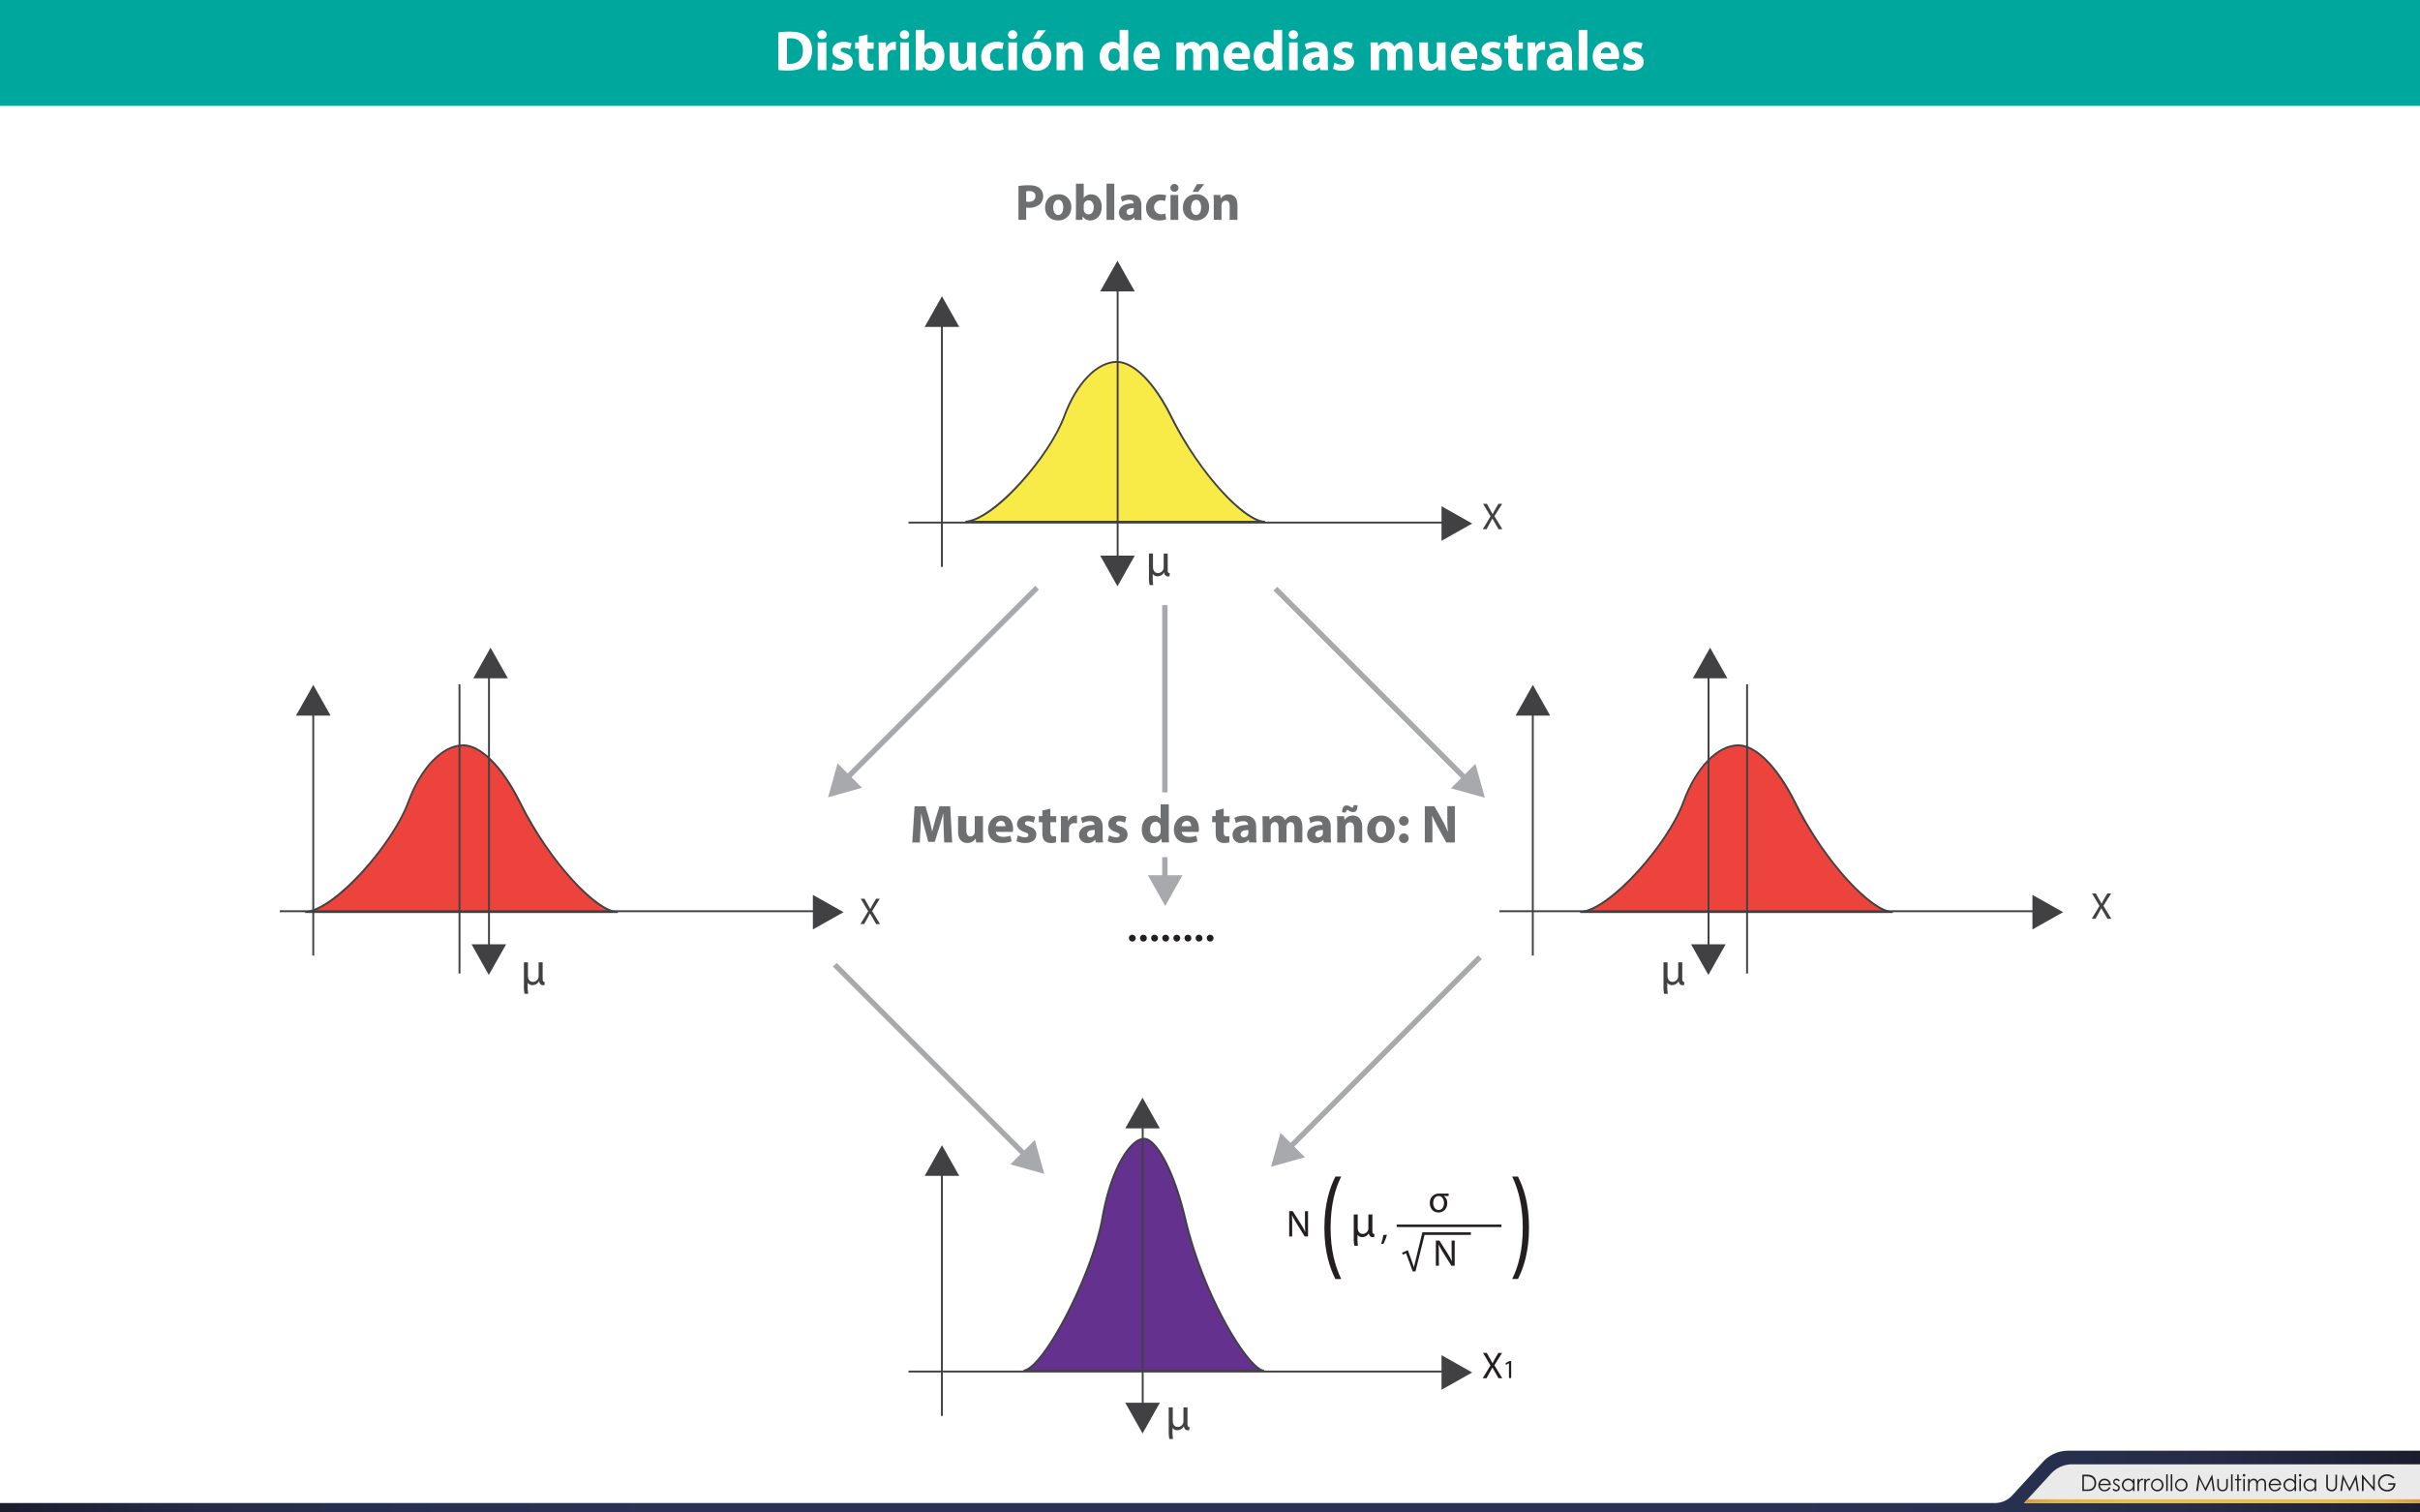 <svg id="Capa_1" data-name="Capa 1" xmlns="http://www.w3.org/2000/svg" xmlns:xlink="http://www.w3.org/1999/xlink" viewBox="0 0 1280 800"><defs><linearGradient id="Degradado_sin_nombre_3" x1="-0.03" y1="783.67" x2="1280.03" y2="783.67" gradientUnits="userSpaceOnUse"><stop offset="0" stop-color="#1b1c2d"/><stop offset="0.02" stop-color="#1e2035"/><stop offset="0.05" stop-color="#22253e"/><stop offset="0.09" stop-color="#262b48"/><stop offset="0.14" stop-color="#262f4d"/><stop offset="0.2" stop-color="#2a3052"/><stop offset="0.28" stop-color="#2b3255"/><stop offset="0.51" stop-color="#2b3255"/><stop offset="0.73" stop-color="#2b3255"/><stop offset="0.81" stop-color="#2a3052"/><stop offset="0.86" stop-color="#262f4d"/><stop offset="0.91" stop-color="#262b48"/><stop offset="0.95" stop-color="#22253e"/><stop offset="0.98" stop-color="#1e2035"/><stop offset="1" stop-color="#1b1c2d"/></linearGradient><linearGradient id="Degradado_sin_nombre_2" x1="1070.51" y1="794.02" x2="1279.97" y2="794.02" gradientUnits="userSpaceOnUse"><stop offset="0" stop-color="#de9b38"/><stop offset="0.03" stop-color="#e1a33b"/><stop offset="0.08" stop-color="#e5b13c"/><stop offset="0.15" stop-color="#e8b93b"/><stop offset="0.24" stop-color="#eabe3e"/><stop offset="0.51" stop-color="#eabe3e"/><stop offset="0.77" stop-color="#eabe3e"/><stop offset="0.86" stop-color="#e8b93b"/><stop offset="0.92" stop-color="#e5b13c"/><stop offset="0.98" stop-color="#e1a33b"/><stop offset="1" stop-color="#de9b38"/></linearGradient></defs><title>p4</title><rect width="1280" height="800" fill="#fff"/><path id="_Trazado_" data-name="&lt;Trazado&gt;" d="M1080.63,773.16,1064.28,791a12.49,12.49,0,0,1-9.2,4H0v5H1280V767.33H1093.88A18,18,0,0,0,1080.63,773.16Z" fill="url(#Degradado_sin_nombre_3)"/><path id="_Trazado_2" data-name="&lt;Trazado&gt;" d="M1070.57,795H1280V774.51H1096.1a15.29,15.29,0,0,0-11.26,4.95Z" fill="#eaeaea"/><path d="M1101.4,788.65V780h1.79a9.13,9.13,0,0,1,2.81.31,3.75,3.75,0,0,1,2,1.52,4.63,4.63,0,0,1,.71,2.58,4.53,4.53,0,0,1-.56,2.28,3.59,3.59,0,0,1-1.45,1.45,5.47,5.47,0,0,1-2.5.47Zm.83-.81h1a9.28,9.28,0,0,0,2.48-.22,2.85,2.85,0,0,0,1.53-1.14,3.5,3.5,0,0,0,.56-2,3.69,3.69,0,0,0-.6-2.13,3,3,0,0,0-1.68-1.21,10.16,10.16,0,0,0-2.67-.25h-.61Z" fill="#232221"/><path d="M1115.56,786.53l.69.36a3.75,3.75,0,0,1-.79,1.08,3.12,3.12,0,0,1-1,.62,3.5,3.5,0,0,1-1.26.21,3,3,0,0,1-2.44-1,3.45,3.45,0,0,1-.88-2.31,3.41,3.41,0,0,1,.75-2.16,3,3,0,0,1,2.53-1.21,3.15,3.15,0,0,1,2.6,1.24,3.45,3.45,0,0,1,.7,2.18h-5.74a2.6,2.6,0,0,0,.71,1.82,2.26,2.26,0,0,0,1.7.71,2.73,2.73,0,0,0,.95-.17,2.49,2.49,0,0,0,.78-.45A3.81,3.81,0,0,0,1115.56,786.53Zm0-1.72a2.72,2.72,0,0,0-.48-1,2.27,2.27,0,0,0-.83-.63,2.55,2.55,0,0,0-1.09-.24,2.34,2.34,0,0,0-1.61.6,2.73,2.73,0,0,0-.75,1.32Z" fill="#232221"/><path d="M1121.2,783l-.53.54a1.89,1.89,0,0,0-1.29-.64,1,1,0,0,0-.68.26.81.81,0,0,0-.29.62.91.91,0,0,0,.24.59,3.3,3.3,0,0,0,1,.67,3.69,3.69,0,0,1,1.25.91,1.67,1.67,0,0,1,.32,1,1.8,1.8,0,0,1-.55,1.33,1.88,1.88,0,0,1-1.38.54,2.41,2.41,0,0,1-1.05-.24,2.29,2.29,0,0,1-.83-.66l.52-.59a1.79,1.79,0,0,0,1.33.71,1.2,1.2,0,0,0,.84-.32,1,1,0,0,0,.35-.74,1,1,0,0,0-.23-.63,3.69,3.69,0,0,0-1-.68,3.3,3.3,0,0,1-1.17-.88,1.65,1.65,0,0,1-.31-1,1.61,1.61,0,0,1,.5-1.21,1.73,1.73,0,0,1,1.25-.48A2.6,2.6,0,0,1,1121.2,783Z" fill="#232221"/><path d="M1129,782.27v6.38h-.81v-1.1a3.52,3.52,0,0,1-1.16.94,3.23,3.23,0,0,1-3.71-.67,3.29,3.29,0,0,1-1-2.39,3.23,3.23,0,0,1,1-2.36,3.15,3.15,0,0,1,2.33-1,3,3,0,0,1,1.42.33,3.23,3.23,0,0,1,1.12,1v-1.17Zm-3.28.63a2.48,2.48,0,0,0-2.19,1.28,2.58,2.58,0,0,0,0,2.58,2.51,2.51,0,0,0,.93,1,2.43,2.43,0,0,0,1.25.34,2.57,2.57,0,0,0,1.28-.34,2.38,2.38,0,0,0,.93-.92,2.63,2.63,0,0,0,.32-1.31,2.54,2.54,0,0,0-.73-1.85A2.41,2.41,0,0,0,1125.73,782.9Z" fill="#232221"/><path d="M1130.54,782.27h.84v.93a2.94,2.94,0,0,1,.79-.82,1.56,1.56,0,0,1,.87-.27,1.5,1.5,0,0,1,.73.22l-.43.69a1.14,1.14,0,0,0-.43-.11,1.19,1.19,0,0,0-.79.34,2.13,2.13,0,0,0-.58,1,10,10,0,0,0-.15,2.2v2.16h-.84Z" fill="#232221"/><path d="M1134.15,782.27h.84v.93a2.94,2.94,0,0,1,.79-.82,1.56,1.56,0,0,1,.87-.27,1.5,1.5,0,0,1,.73.22l-.43.69a1.14,1.14,0,0,0-.43-.11,1.19,1.19,0,0,0-.79.34,2.13,2.13,0,0,0-.58,1,10,10,0,0,0-.15,2.2v2.16h-.84Z" fill="#232221"/><path d="M1141,782.11a3.16,3.16,0,0,1,2.44,1.07,3.42,3.42,0,0,1,0,4.64,3.37,3.37,0,0,1-4.79,0,3.41,3.41,0,0,1,0-4.63A3.15,3.15,0,0,1,1141,782.11Zm0,.8a2.37,2.37,0,0,0-1.76.76,2.53,2.53,0,0,0-.74,1.83,2.6,2.6,0,0,0,.33,1.29,2.37,2.37,0,0,0,.91.92,2.57,2.57,0,0,0,2.5,0,2.38,2.38,0,0,0,.91-.92,2.59,2.59,0,0,0,.33-1.29,2.52,2.52,0,0,0-.74-1.83A2.37,2.37,0,0,0,1141,782.91Z" fill="#232221"/><path d="M1145.76,779.81h.82v8.84h-.82Z" fill="#232221"/><path d="M1148.16,779.81h.82v8.84h-.82Z" fill="#232221"/><path d="M1153.7,782.11a3.16,3.16,0,0,1,2.44,1.07,3.42,3.42,0,0,1,0,4.64,3.37,3.37,0,0,1-4.79,0,3.41,3.41,0,0,1,0-4.63A3.15,3.15,0,0,1,1153.7,782.11Zm0,.8a2.37,2.37,0,0,0-1.76.76,2.53,2.53,0,0,0-.74,1.83,2.6,2.6,0,0,0,.33,1.29,2.37,2.37,0,0,0,.91.92,2.57,2.57,0,0,0,2.5,0,2.38,2.38,0,0,0,.91-.92,2.59,2.59,0,0,0,.33-1.29,2.52,2.52,0,0,0-.74-1.83A2.37,2.37,0,0,0,1153.7,782.91Z" fill="#232221"/><path d="M1161.61,788.65l1.23-8.62h.14l3.5,7.07L1170,780h.14l1.24,8.62h-.84l-.85-6.16-3,6.16h-.22l-3.08-6.21-.85,6.21Z" fill="#232221"/><path d="M1172.78,782.27h.82v3a6.36,6.36,0,0,0,.12,1.5,1.68,1.68,0,0,0,.67.93,2,2,0,0,0,1.18.34,2,2,0,0,0,1.17-.33,1.7,1.7,0,0,0,.66-.87,6.15,6.15,0,0,0,.12-1.56v-3h.84v3.13a5,5,0,0,1-.31,2,2.35,2.35,0,0,1-.93,1,2.92,2.92,0,0,1-1.55.38,3,3,0,0,1-1.56-.38,2.33,2.33,0,0,1-.93-1.05,5.15,5.15,0,0,1-.31-2Z" fill="#232221"/><path d="M1180.06,779.81h.82v8.84h-.82Z" fill="#232221"/><path d="M1183.3,779.91h.82v2.37h1.3V783h-1.3v5.67h-.82V783h-1.12v-.71h1.12Z" fill="#232221"/><path d="M1186.94,779.65a.65.65,0,0,1,.48.2.66.66,0,0,1,.2.48.67.67,0,0,1-1.35,0,.66.66,0,0,1,.2-.48A.65.65,0,0,1,1186.94,779.65Zm-.41,2.63h.82v6.38h-.82Z" fill="#232221"/><path d="M1189.05,782.27h.82v1.1a3.19,3.19,0,0,1,.88-.89,2.5,2.5,0,0,1,1.31-.37,2.18,2.18,0,0,1,.88.18,1.9,1.9,0,0,1,.68.48,2.59,2.59,0,0,1,.46.86,3,3,0,0,1,1-1.14,2.42,2.42,0,0,1,1.32-.39,2.07,2.07,0,0,1,1.17.33,2,2,0,0,1,.75.93,5,5,0,0,1,.25,1.79v3.48h-.84v-3.48a4.57,4.57,0,0,0-.15-1.41,1.27,1.27,0,0,0-.5-.62,1.49,1.49,0,0,0-.84-.23,1.84,1.84,0,0,0-1.09.35,2,2,0,0,0-.72.94,6,6,0,0,0-.23,2v2.5h-.82v-3.26a5.6,5.6,0,0,0-.14-1.57,1.31,1.31,0,0,0-.5-.66,1.45,1.45,0,0,0-.85-.25,1.83,1.83,0,0,0-1.06.34,2,2,0,0,0-.73.92,5,5,0,0,0-.24,1.78v2.7h-.82Z" fill="#232221"/><path d="M1205.68,786.53l.69.36a3.75,3.75,0,0,1-.79,1.08,3.12,3.12,0,0,1-1,.62,3.5,3.5,0,0,1-1.26.21,3,3,0,0,1-2.44-1,3.45,3.45,0,0,1-.88-2.31,3.41,3.41,0,0,1,.75-2.16,3,3,0,0,1,2.53-1.21,3.15,3.15,0,0,1,2.6,1.24,3.45,3.45,0,0,1,.7,2.18h-5.74a2.6,2.6,0,0,0,.71,1.82,2.26,2.26,0,0,0,1.7.71,2.73,2.73,0,0,0,.95-.17,2.49,2.49,0,0,0,.78-.45A3.81,3.81,0,0,0,1205.68,786.53Zm0-1.72a2.72,2.72,0,0,0-.48-1,2.27,2.27,0,0,0-.83-.63,2.55,2.55,0,0,0-1.09-.24,2.34,2.34,0,0,0-1.61.6,2.73,2.73,0,0,0-.75,1.32Z" fill="#232221"/><path d="M1214.47,779.81v8.84h-.81v-1.1a3.52,3.52,0,0,1-1.16.94,3.23,3.23,0,0,1-3.71-.67,3.29,3.29,0,0,1-1-2.39,3.23,3.23,0,0,1,1-2.36,3.15,3.15,0,0,1,2.33-1,3,3,0,0,1,1.42.33,3.23,3.23,0,0,1,1.12,1v-3.63Zm-3.28,3.09a2.48,2.48,0,0,0-2.19,1.28,2.58,2.58,0,0,0,0,2.58,2.51,2.51,0,0,0,.93,1,2.43,2.43,0,0,0,1.25.34,2.57,2.57,0,0,0,1.28-.34,2.38,2.38,0,0,0,.93-.92,2.63,2.63,0,0,0,.32-1.31,2.54,2.54,0,0,0-.73-1.85A2.41,2.41,0,0,0,1211.2,782.9Z" fill="#232221"/><path d="M1216.62,779.65a.65.65,0,0,1,.48.2.66.66,0,0,1,.2.48.67.67,0,0,1-1.35,0,.66.66,0,0,1,.2-.48A.65.65,0,0,1,1216.62,779.65Zm-.41,2.63h.82v6.38h-.82Z" fill="#232221"/><path d="M1225.09,782.27v6.38h-.81v-1.1a3.52,3.52,0,0,1-1.16.94,3.23,3.23,0,0,1-3.71-.67,3.29,3.29,0,0,1-1-2.39,3.23,3.23,0,0,1,1-2.36,3.15,3.15,0,0,1,2.33-1,3,3,0,0,1,1.42.33,3.23,3.23,0,0,1,1.12,1v-1.17Zm-3.28.63a2.48,2.48,0,0,0-2.19,1.28,2.58,2.58,0,0,0,0,2.58,2.51,2.51,0,0,0,.93,1,2.43,2.43,0,0,0,1.25.34,2.57,2.57,0,0,0,1.28-.34,2.38,2.38,0,0,0,.93-.92,2.63,2.63,0,0,0,.32-1.31,2.54,2.54,0,0,0-.73-1.85A2.41,2.41,0,0,0,1221.81,782.9Z" fill="#232221"/><path d="M1230.42,780h.86v5.2a10.76,10.76,0,0,0,0,1.15,1.91,1.91,0,0,0,.3.85,1.76,1.76,0,0,0,.72.57,2.26,2.26,0,0,0,1,.23,1.93,1.93,0,0,0,.82-.18,1.82,1.82,0,0,0,.66-.5,2.06,2.06,0,0,0,.39-.78,6.45,6.45,0,0,0,.09-1.35V780h.86v5.2a6.34,6.34,0,0,1-.23,1.87,2.54,2.54,0,0,1-.9,1.24,2.58,2.58,0,0,1-1.64.53,3.14,3.14,0,0,1-1.79-.5,2.4,2.4,0,0,1-1-1.32,7,7,0,0,1-.16-1.82Z" fill="#232221"/><path d="M1237.85,788.65l1.23-8.62h.14l3.5,7.07,3.47-7.07h.14l1.24,8.62h-.84l-.85-6.16-3,6.16h-.22l-3.08-6.21-.85,6.21Z" fill="#232221"/><path d="M1249.28,788.65V780h.19l5.74,6.61V780h.85v8.62h-.19l-5.69-6.53v6.53Z" fill="#232221"/><path d="M1266.46,781.48l-.67.63a5.1,5.1,0,0,0-1.58-1.08,4.25,4.25,0,0,0-1.67-.37,4,4,0,0,0-1.93.5,3.62,3.62,0,0,0-1.42,1.35,3.49,3.49,0,0,0-.5,1.8,3.56,3.56,0,0,0,.52,1.85,3.7,3.7,0,0,0,1.44,1.38,4.15,4.15,0,0,0,2,.5,3.45,3.45,0,0,0,2.25-.75,3,3,0,0,0,1.09-1.95h-2.75v-.83H1267a4.33,4.33,0,0,1-1.19,3.17,4.25,4.25,0,0,1-3.14,1.17,4.72,4.72,0,0,1-3.79-1.63,4.33,4.33,0,0,1-1.07-2.9,4.45,4.45,0,0,1,.62-2.28,4.37,4.37,0,0,1,1.69-1.65,4.92,4.92,0,0,1,2.43-.59,5.39,5.39,0,0,1,2.06.4A6.16,6.16,0,0,1,1266.46,781.48Z" fill="#232221"/><polygon id="_Trazado_3" data-name="&lt;Trazado&gt;" points="1072.32 793.03 1070.52 795 1279.97 795 1279.97 793.03 1072.32 793.03" fill="url(#Degradado_sin_nombre_2)"/><g id="_Grupo_" data-name="&lt;Grupo&gt;"><rect width="1280" height="56" fill="#00a79d"/></g><g id="_Grupo_2" data-name="&lt;Grupo&gt;"><polygon points="625.44 462.95 616.3 479.18 607.15 462.95 625.44 462.95" fill="#a7a9ac"/></g><g id="_Grupo_3" data-name="&lt;Grupo&gt;"><path id="_Trazado_compuesto_" data-name="&lt;Trazado compuesto&gt;" d="M538.7,98.37a33.62,33.62,0,0,1,5.55-.38c2.53,0,4.34.49,5.55,1.46a5.31,5.31,0,0,1,1.94,4.21,5.81,5.81,0,0,1-1.67,4.31,8.43,8.43,0,0,1-5.9,1.91,10.31,10.31,0,0,1-1.4-.08v6.5H538.7Zm4.07,8.25a6.27,6.27,0,0,0,1.38.11c2.18,0,3.53-1.11,3.53-3,0-1.67-1.16-2.67-3.21-2.67a7,7,0,0,0-1.7.16Z" fill="#6d6f71"/><path id="_Trazado_compuesto_2" data-name="&lt;Trazado compuesto&gt;" d="M566.61,109.56a6.62,6.62,0,0,1-7,7,6.46,6.46,0,0,1-6.82-6.79c0-4.26,2.8-7,7-7A6.41,6.41,0,0,1,566.61,109.56Zm-9.54.13c0,2.27.94,4,2.7,4,1.59,0,2.62-1.59,2.62-4,0-2-.75-4-2.62-4S557.07,107.75,557.07,109.69Z" fill="#6d6f71"/><path id="_Trazado_compuesto_3" data-name="&lt;Trazado compuesto&gt;" d="M569,116.3c.05-.86.11-2.45.11-3.94V97.15h4.1v7.52h.05a4.64,4.64,0,0,1,4-1.86c3.15,0,5.47,2.62,5.45,6.66,0,4.75-3,7.12-6,7.12a4.38,4.38,0,0,1-4-2.13h-.05l-.16,1.83Zm4.21-5.61a3,3,0,0,0,.08.73,2.48,2.48,0,0,0,2.4,1.94c1.75,0,2.83-1.35,2.83-3.72,0-2-.92-3.67-2.83-3.67a2.54,2.54,0,0,0-2.4,2,3.42,3.42,0,0,0-.08.75Z" fill="#6d6f71"/><path id="_Trazado_compuesto_4" data-name="&lt;Trazado compuesto&gt;" d="M585.28,97.15h4.1V116.3h-4.1Z" fill="#6d6f71"/><path id="_Trazado_compuesto_5" data-name="&lt;Trazado compuesto&gt;" d="M600.19,116.3l-.24-1.32h-.08a4.75,4.75,0,0,1-3.77,1.62,4,4,0,0,1-4.26-4c0-3.42,3.07-5.07,7.74-5v-.19c0-.7-.38-1.7-2.4-1.7a7.42,7.42,0,0,0-3.64,1l-.75-2.64a10.88,10.88,0,0,1,5.12-1.16c4.39,0,5.8,2.59,5.8,5.69v4.58a20.44,20.44,0,0,0,.19,3.21Zm-.49-6.23c-2.16,0-3.83.49-3.83,2.08a1.47,1.47,0,0,0,1.62,1.56,2.24,2.24,0,0,0,2.13-1.51,3,3,0,0,0,.08-.7Z" fill="#6d6f71"/><path id="_Trazado_compuesto_6" data-name="&lt;Trazado compuesto&gt;" d="M616.83,116a10,10,0,0,1-3.67.59c-4.26,0-7-2.59-7-6.74,0-3.86,2.64-7,7.55-7a9.5,9.5,0,0,1,3.13.51l-.65,3a5.6,5.6,0,0,0-2.29-.4,3.7,3.7,0,0,0,.08,7.39,6.32,6.32,0,0,0,2.35-.4Z" fill="#6d6f71"/><path id="_Trazado_compuesto_7" data-name="&lt;Trazado compuesto&gt;" d="M623.33,99.45a2.06,2.06,0,0,1-2.21,2,2.06,2.06,0,1,1,0-4.13A2.06,2.06,0,0,1,623.33,99.45Zm-4.23,16.85V103.11h4.1V116.3Z" fill="#6d6f71"/><path id="_Trazado_compuesto_8" data-name="&lt;Trazado compuesto&gt;" d="M639.51,109.56a6.62,6.62,0,0,1-7,7,6.46,6.46,0,0,1-6.82-6.79c0-4.26,2.8-7,7-7A6.41,6.41,0,0,1,639.51,109.56Zm-9.54.13c0,2.27.94,4,2.7,4,1.59,0,2.62-1.59,2.62-4,0-2-.75-4-2.62-4S630,107.75,630,109.69Zm7-12.32-3.29,4.1H630.8l2.32-4.1Z" fill="#6d6f71"/><path id="_Trazado_compuesto_9" data-name="&lt;Trazado compuesto&gt;" d="M642,107.32c0-1.64-.05-3-.11-4.21h3.56l.19,1.81h.08a4.83,4.83,0,0,1,4.07-2.1c2.7,0,4.72,1.78,4.72,5.66v7.82h-4.1V109c0-1.7-.59-2.86-2.08-2.86a2.19,2.19,0,0,0-2.08,1.54,2.8,2.8,0,0,0-.16,1v7.6H642Z" fill="#6d6f71"/></g><g id="_Grupo_4" data-name="&lt;Grupo&gt;"><g id="_Grupo_5" data-name="&lt;Grupo&gt;"><path id="_Trazado_4" data-name="&lt;Trazado&gt;" d="M326.75,482.43c-11.39,0-36.38-26.9-51.84-58.13-8.5-17.17-20.06-30.08-29.91-30.08-10.55,0-22.1,11-29.06,30.08-7.8,21.3-38.07,56.94-54.56,58.13Z" fill="#ed433d"/><path id="_Trazado_compuesto_10" data-name="&lt;Trazado compuesto&gt;" d="M326.75,482.93H161.37l0-1c15.7-1.13,46.12-35.94,54.13-57.8,6.76-18.47,18.36-30.41,29.53-30.41,9.46,0,21.09,11.63,30.36,30.36,16.13,32.58,40.87,57.85,51.39,57.85Zm-160.88-1H322.32c-13.06-5.28-34.63-30.7-47.86-57.41-9.1-18.38-20.39-29.81-29.47-29.81-10.75,0-22,11.68-28.6,29.76-3.83,10.47-13.08,24.56-24.12,36.77C182.46,472.1,173.13,479.36,165.86,481.93Z" fill="#414042"/></g><g id="_Grupo_6" data-name="&lt;Grupo&gt;"><rect id="_Trazado_5" data-name="&lt;Trazado&gt;" x="148" y="481.48" width="290.12" height="1" fill="#414042"/></g><g id="_Grupo_7" data-name="&lt;Grupo&gt;"><rect id="_Trazado_6" data-name="&lt;Trazado&gt;" x="258.14" y="352.48" width="1" height="152.96" fill="#414042"/></g><g id="_Grupo_8" data-name="&lt;Grupo&gt;"><rect id="_Trazado_7" data-name="&lt;Trazado&gt;" x="242.53" y="361.96" width="1" height="152.96" fill="#414042"/></g><g id="_Grupo_9" data-name="&lt;Grupo&gt;"><rect id="_Trazado_8" data-name="&lt;Trazado&gt;" x="165.19" y="374.59" width="1" height="130.85" fill="#414042"/></g><g id="_Grupo_10" data-name="&lt;Grupo&gt;"><polygon points="156.57 378.49 165.71 362.26 174.86 378.49 156.57 378.49" fill="#414042"/></g><g id="_Grupo_11" data-name="&lt;Grupo&gt;"><polygon points="250.32 358.79 259.47 342.56 268.62 358.79 250.32 358.79" fill="#414042"/></g><g id="_Grupo_12" data-name="&lt;Grupo&gt;"><polygon points="267.7 499.46 258.55 515.69 249.41 499.46 267.7 499.46" fill="#414042"/></g><g id="_Grupo_13" data-name="&lt;Grupo&gt;"><polygon points="429.95 473.33 446.18 482.47 429.95 491.62 429.95 473.33" fill="#414042"/></g><g id="_Grupo_14" data-name="&lt;Grupo&gt;"><g id="_Grupo_15" data-name="&lt;Grupo&gt;"><path d="M463.42,488.8l-1.71-3c-.7-1.13-1.13-1.87-1.55-2.65h0c-.38.78-.76,1.49-1.45,2.67l-1.61,2.94h-2l4.1-6.78-3.94-6.62h2l1.77,3.14c.5.88.88,1.55,1.23,2.27h.06c.38-.8.72-1.41,1.21-2.27l1.83-3.14h2l-4.08,6.52,4.18,6.88Z" fill="#414042"/></g></g><g id="_Grupo_16" data-name="&lt;Grupo&gt;"><g id="_Grupo_17" data-name="&lt;Grupo&gt;"><path d="M285.1,519a3.85,3.85,0,0,1-3.4,2.05,2.83,2.83,0,0,1-2.59-1.3v1.47a25.15,25.15,0,0,0,.27,4.45h-1.93a18.3,18.3,0,0,1-.34-4.35V509h2.13v7c0,1.83.78,3.35,2.66,3.35a3.06,3.06,0,0,0,3-3.08V509h2.13v8.58c0,1.3.27,1.81,1.12,1.86L288,521a2.14,2.14,0,0,1-.73.1c-1.05,0-1.91-.59-2.1-2.1Z" fill="#414042"/></g></g></g><g id="_Grupo_18" data-name="&lt;Grupo&gt;"><g id="_Grupo_19" data-name="&lt;Grupo&gt;"><path id="_Trazado_9" data-name="&lt;Trazado&gt;" d="M668.61,725c-7.52,0-31.61-37.41-41.82-80.83-5.61-23.87-15.14-41.84-21.65-41.84-7,0-17.44,15.36-22,41.84-5.15,29.62-30.83,79.18-41.72,80.83Z" fill="#65318f"/><path id="_Trazado_compuesto_11" data-name="&lt;Trazado compuesto&gt;" d="M668.61,725.51H541.38l-.08-1c10.75-1.63,36.23-51.24,41.3-80.43,4.6-26.45,15.07-42.25,22.53-42.25,7,0,16.48,18.15,22.14,42.22a225.5,225.5,0,0,0,21.87,56.57c9.14,16.41,16.5,23.88,19.46,23.88Zm-124.66-1H665.89c-4.41-2.81-10.92-11.38-17.62-23.39a226.61,226.61,0,0,1-22-56.83c-5.37-22.86-14.87-41.45-21.17-41.45-6.9,0-17.1,15.84-21.55,41.42C578.7,672.37,556.14,717.14,543.95,724.51Z" fill="#414042"/></g><g id="_Grupo_20" data-name="&lt;Grupo&gt;"><rect id="_Trazado_10" data-name="&lt;Trazado&gt;" x="480.52" y="724.94" width="290.12" height="1" fill="#414042"/></g><g id="_Grupo_21" data-name="&lt;Grupo&gt;"><rect id="_Trazado_11" data-name="&lt;Trazado&gt;" x="603.91" y="595" width="1" height="152.96" fill="#414042"/></g><g id="_Grupo_22" data-name="&lt;Grupo&gt;"><rect id="_Trazado_12" data-name="&lt;Trazado&gt;" x="497.7" y="618.06" width="1" height="130.85" fill="#414042"/></g><g id="_Grupo_23" data-name="&lt;Grupo&gt;"><polygon points="489.08 621.96 498.23 605.73 507.37 621.96 489.08 621.96" fill="#414042"/></g><g id="_Grupo_24" data-name="&lt;Grupo&gt;"><polygon points="595.18 596.83 604.33 580.6 613.47 596.83 595.18 596.83" fill="#414042"/></g><g id="_Grupo_25" data-name="&lt;Grupo&gt;"><polygon points="613.47 741.97 604.33 758.2 595.18 741.97 613.47 741.97" fill="#414042"/></g><g id="_Grupo_26" data-name="&lt;Grupo&gt;"><polygon points="762.46 716.79 778.69 725.94 762.46 735.08 762.46 716.79" fill="#414042"/></g><g id="_Grupo_27" data-name="&lt;Grupo&gt;"><g id="_Grupo_28" data-name="&lt;Grupo&gt;"><path d="M792.61,729l-1.71-3c-.7-1.13-1.13-1.87-1.55-2.64h0c-.38.78-.76,1.49-1.45,2.66L786.24,729h-2l4.1-6.78-3.94-6.62h2l1.77,3.14c.5.88.88,1.55,1.23,2.27h.06c.38-.8.72-1.41,1.21-2.27l1.83-3.14h2l-4.08,6.52,4.18,6.88Z" fill="#231f20"/></g></g><g id="_Grupo_29" data-name="&lt;Grupo&gt;"><g id="_Grupo_30" data-name="&lt;Grupo&gt;"><path d="M626.16,754.42a3.85,3.85,0,0,1-3.4,2.05,2.83,2.83,0,0,1-2.59-1.3v1.47a25.15,25.15,0,0,0,.27,4.45h-1.93a18.3,18.3,0,0,1-.34-4.35V744.42h2.13v7c0,1.83.78,3.35,2.66,3.35a3.06,3.06,0,0,0,3-3.08v-7.26h2.13V753c0,1.3.27,1.81,1.12,1.86l-.17,1.56a2.14,2.14,0,0,1-.73.1c-1.05,0-1.91-.59-2.1-2.1Z" fill="#414042"/></g></g><g id="_Grupo_31" data-name="&lt;Grupo&gt;"><g id="_Grupo_32" data-name="&lt;Grupo&gt;"><path d="M798.12,721.06h0l-1.57.85-.24-.93,2-1.06h1v9h-1.18Z" fill="#231f20"/></g></g></g><g id="_Grupo_33" data-name="&lt;Grupo&gt;"><g id="_Grupo_34" data-name="&lt;Grupo&gt;"><path id="_Trazado_13" data-name="&lt;Trazado&gt;" d="M669.08,276c-10.91,0-34.87-25.78-49.68-55.71-8.14-16.45-19.22-28.83-28.67-28.83-10.11,0-21.18,10.59-27.85,28.83-7.47,20.41-36.49,54.57-52.29,55.71Z" fill="#f8eb48"/><path id="_Trazado_compuesto_12" data-name="&lt;Trazado compuesto&gt;" d="M669.08,276.47H510.59l0-1c15-1.09,44.19-34.44,51.85-55.38,6.48-17.71,17.6-29.16,28.32-29.16,9.07,0,20.23,11.15,29.12,29.11,15.45,31.22,39.16,55.43,49.23,55.43Zm-154.07-1H664.73c-12.53-5.15-33.14-29.45-45.78-55-8.72-17.61-19.53-28.55-28.22-28.55-10.3,0-21,11.19-27.38,28.5-3.68,10-12.53,23.55-23.12,35.25C530.87,266,522,273,515,275.47Z" fill="#414042"/></g><g id="_Grupo_35" data-name="&lt;Grupo&gt;"><rect id="_Trazado_14" data-name="&lt;Trazado&gt;" x="480.52" y="275.91" width="290.12" height="1" fill="#414042"/></g><g id="_Grupo_36" data-name="&lt;Grupo&gt;"><rect id="_Trazado_15" data-name="&lt;Trazado&gt;" x="590.65" y="146.91" width="1" height="152.96" fill="#414042"/></g><g id="_Grupo_37" data-name="&lt;Grupo&gt;"><rect id="_Trazado_16" data-name="&lt;Trazado&gt;" x="497.7" y="169.02" width="1" height="130.85" fill="#414042"/></g><g id="_Grupo_38" data-name="&lt;Grupo&gt;"><polygon points="489.08 172.92 498.23 156.69 507.37 172.92 489.08 172.92" fill="#414042"/></g><g id="_Grupo_39" data-name="&lt;Grupo&gt;"><polygon points="581.92 154.13 591.06 137.9 600.21 154.13 581.92 154.13" fill="#414042"/></g><g id="_Grupo_40" data-name="&lt;Grupo&gt;"><polygon points="600.21 293.88 591.06 310.12 581.92 293.88 600.21 293.88" fill="#414042"/></g><g id="_Grupo_41" data-name="&lt;Grupo&gt;"><polygon points="762.46 267.76 778.69 276.9 762.46 286.05 762.46 267.76" fill="#414042"/></g><g id="_Grupo_42" data-name="&lt;Grupo&gt;"><g id="_Grupo_43" data-name="&lt;Grupo&gt;"><path d="M792.61,279.93l-1.71-3c-.7-1.13-1.13-1.87-1.55-2.65h0c-.38.78-.76,1.49-1.45,2.67l-1.61,2.94h-2l4.1-6.78-3.94-6.62h2l1.77,3.14c.5.88.88,1.55,1.23,2.27h.06c.38-.8.72-1.41,1.21-2.27l1.83-3.14h2L790.44,273l4.18,6.88Z" fill="#414042"/></g></g><g id="_Grupo_44" data-name="&lt;Grupo&gt;"><g id="_Grupo_45" data-name="&lt;Grupo&gt;"><path d="M615.7,302.77a3.85,3.85,0,0,1-3.4,2.05,2.83,2.83,0,0,1-2.59-1.3V305a25.15,25.15,0,0,0,.27,4.45h-1.93a18.3,18.3,0,0,1-.34-4.35V292.77h2.13v7c0,1.83.78,3.35,2.66,3.35a3.06,3.06,0,0,0,3-3.08v-7.26h2.13v8.58c0,1.3.27,1.81,1.12,1.86l-.17,1.56a2.14,2.14,0,0,1-.73.1c-1.05,0-1.91-.59-2.1-2.1Z" fill="#414042"/></g></g></g><g id="_Grupo_46" data-name="&lt;Grupo&gt;"><g id="_Grupo_47" data-name="&lt;Grupo&gt;"><path id="_Trazado_17" data-name="&lt;Trazado&gt;" d="M1001.16,482.43c-11.39,0-36.38-26.9-51.84-58.13-8.5-17.17-20.06-30.08-29.91-30.08-10.55,0-22.1,11-29.06,30.08-7.8,21.3-38.07,56.94-54.56,58.13Z" fill="#ed433d"/><path id="_Trazado_compuesto_13" data-name="&lt;Trazado compuesto&gt;" d="M1001.16,482.93H835.79l0-1c15.7-1.13,46.13-35.94,54.13-57.8,6.76-18.47,18.36-30.41,29.53-30.41,9.46,0,21.09,11.63,30.36,30.36,16.13,32.58,40.87,57.85,51.39,57.85Zm-160.88-1H996.73c-13.06-5.28-34.63-30.7-47.86-57.41-9.1-18.38-20.39-29.81-29.47-29.81-10.75,0-22,11.68-28.59,29.76C887,434.95,877.74,449,866.69,461.24,856.88,472.1,847.54,479.36,840.28,481.93Z" fill="#414042"/></g><g id="_Grupo_48" data-name="&lt;Grupo&gt;"><rect id="_Trazado_18" data-name="&lt;Trazado&gt;" x="793.05" y="481.48" width="290.12" height="1" fill="#414042"/></g><g id="_Grupo_49" data-name="&lt;Grupo&gt;"><rect id="_Trazado_19" data-name="&lt;Trazado&gt;" x="903.19" y="352.48" width="1" height="152.96" fill="#414042"/></g><g id="_Grupo_50" data-name="&lt;Grupo&gt;"><rect id="_Trazado_20" data-name="&lt;Trazado&gt;" x="923.57" y="361.96" width="1" height="152.96" fill="#414042"/></g><g id="_Grupo_51" data-name="&lt;Grupo&gt;"><rect id="_Trazado_21" data-name="&lt;Trazado&gt;" x="810.24" y="374.59" width="1" height="130.85" fill="#414042"/></g><g id="_Grupo_52" data-name="&lt;Grupo&gt;"><polygon points="801.62 378.49 810.76 362.26 819.91 378.49 801.62 378.49" fill="#414042"/></g><g id="_Grupo_53" data-name="&lt;Grupo&gt;"><polygon points="895.37 358.79 904.52 342.56 913.66 358.79 895.37 358.79" fill="#414042"/></g><g id="_Grupo_54" data-name="&lt;Grupo&gt;"><polygon points="912.75 499.46 903.6 515.69 894.45 499.46 912.75 499.46" fill="#414042"/></g><g id="_Grupo_55" data-name="&lt;Grupo&gt;"><polygon points="1075 473.33 1091.23 482.47 1075 491.62 1075 473.33" fill="#414042"/></g><g id="_Grupo_56" data-name="&lt;Grupo&gt;"><g id="_Grupo_57" data-name="&lt;Grupo&gt;"><path d="M1114.69,486l-1.71-3c-.7-1.13-1.13-1.87-1.55-2.65h0c-.38.78-.76,1.49-1.45,2.67l-1.61,2.94h-2l4.1-6.78-3.94-6.62h2l1.77,3.14c.5.88.88,1.55,1.23,2.27h.06c.38-.8.72-1.41,1.21-2.27l1.83-3.14h2l-4.08,6.52,4.18,6.88Z" fill="#414042"/></g></g><g id="_Grupo_58" data-name="&lt;Grupo&gt;"><g id="_Grupo_59" data-name="&lt;Grupo&gt;"><path d="M887.86,519a3.85,3.85,0,0,1-3.4,2.05,2.83,2.83,0,0,1-2.59-1.3v1.47a25.15,25.15,0,0,0,.27,4.45h-1.93a18.3,18.3,0,0,1-.34-4.35V509H882v7c0,1.83.78,3.35,2.66,3.35a3.06,3.06,0,0,0,3-3.08V509h2.13v8.58c0,1.3.27,1.81,1.12,1.86l-.17,1.56a2.14,2.14,0,0,1-.73.1c-1.05,0-1.91-.59-2.1-2.1Z" fill="#414042"/></g></g></g><g id="_Grupo_60" data-name="&lt;Grupo&gt;"><g id="_Grupo_61" data-name="&lt;Grupo&gt;"><g id="_Grupo_62" data-name="&lt;Grupo&gt;"><path d="M723.95,652.33a3.81,3.81,0,0,1-3.37,2,2.81,2.81,0,0,1-2.57-1.28v1.45a24.91,24.91,0,0,0,.27,4.41h-1.91a18.13,18.13,0,0,1-.34-4.31v-12.2h2.11v6.92c0,1.82.77,3.32,2.64,3.32a3,3,0,0,0,3-3.05v-7.19h2.11v8.5c0,1.28.27,1.79,1.11,1.84l-.17,1.55a2.12,2.12,0,0,1-.73.1c-1,0-1.89-.58-2.08-2.08Z" fill="#231f20"/></g></g><g id="_Grupo_63" data-name="&lt;Grupo&gt;"><g id="_Grupo_64" data-name="&lt;Grupo&gt;"><path d="M681.89,654V640.63h1.88l4.27,6.74a37.66,37.66,0,0,1,2.39,4.33l0,0c-.16-1.78-.2-3.4-.2-5.48v-5.58h1.62V654h-1.74l-4.23-6.76a42.2,42.2,0,0,1-2.49-4.45l-.06,0c.1,1.68.14,3.28.14,5.5V654Z" fill="#231f20"/></g></g><g id="_Grupo_65" data-name="&lt;Grupo&gt;"><g id="_Grupo_66" data-name="&lt;Grupo&gt;"><path d="M766.21,632.64c-.47,0-1.11,0-2.51-.08v.08a4.39,4.39,0,0,1,1.78,3.62c0,3.52-2.41,5.06-4.59,5.06-2.59,0-4.59-1.88-4.59-4.9a4.71,4.71,0,0,1,4.92-5.1h5Zm-2.45,3.62c0-1.62-.83-3.64-2.81-3.64s-2.89,1.9-2.89,3.72c0,2.1,1.21,3.68,2.87,3.68S763.76,638.44,763.76,636.26Z" fill="#231f20"/></g></g><g id="_Grupo_67" data-name="&lt;Grupo&gt;"><g id="_Grupo_68" data-name="&lt;Grupo&gt;"><path d="M759.46,669.5V656.17h1.88l4.27,6.74a37.66,37.66,0,0,1,2.39,4.33l0,0c-.16-1.78-.2-3.4-.2-5.48v-5.58h1.62V669.5h-1.74l-4.23-6.76a42.2,42.2,0,0,1-2.49-4.45l-.06,0c.1,1.68.14,3.28.14,5.5v5.7Z" fill="#231f20"/></g></g><g id="_Grupo_69" data-name="&lt;Grupo&gt;"><path d="M709.4,622.33c-3.25,6.51-5.61,15.15-5.61,27.18,0,11.83,2.45,20.34,5.61,27h-3.07c-2.8-5.52-5.83-14-5.83-27s3-21.6,5.83-27.18Z" fill="#231f20"/></g><g id="_Grupo_70" data-name="&lt;Grupo&gt;"><path d="M799.83,676.5c3.25-6.51,5.61-15.15,5.61-27.18,0-11.83-2.45-20.34-5.61-27h3.07c2.8,5.52,5.83,14,5.83,27s-3,21.6-5.83,27.18Z" fill="#231f20"/></g><g id="_Grupo_71" data-name="&lt;Grupo&gt;"><g id="_Grupo_72" data-name="&lt;Grupo&gt;"><path d="M730.48,658a28.51,28.51,0,0,0,1.19-4.73l1.94-.2a24.09,24.09,0,0,1-1.88,4.81Z" fill="#231f20"/></g></g><g id="_Grupo_73" data-name="&lt;Grupo&gt;"><g id="_Grupo_74" data-name="&lt;Grupo&gt;"><rect x="738.74" y="647.7" width="55.38" height="1.32" fill="#231f20"/></g></g><g id="_Grupo_75" data-name="&lt;Grupo&gt;"><path d="M778,651.81H752.32L748.15,669c-.11.49-.22,1.08-.29,1.46h0a10.23,10.23,0,0,0-.43-1.43l-2.76-7.75-3.09,1.3.43,1.05,1.68-.72,3.56,9.59h1.43l4.82-19.34H778Z" fill="#231f20"/></g></g><g id="_Grupo_76" data-name="&lt;Grupo&gt;"><g id="_Grupo_77" data-name="&lt;Grupo&gt;"><path d="M597.12,496.22a1.68,1.68,0,0,1,1.71-1.79,1.79,1.79,0,1,1-1.71,1.79Z" fill="#231f20"/></g><g id="_Grupo_78" data-name="&lt;Grupo&gt;"><path d="M603,496.22a1.68,1.68,0,0,1,1.71-1.79,1.79,1.79,0,1,1-1.71,1.79Z" fill="#231f20"/></g><g id="_Grupo_79" data-name="&lt;Grupo&gt;"><path d="M608.89,496.22a1.68,1.68,0,0,1,1.71-1.79,1.79,1.79,0,1,1-1.71,1.79Z" fill="#231f20"/></g><g id="_Grupo_80" data-name="&lt;Grupo&gt;"><path d="M614.77,496.22a1.68,1.68,0,0,1,1.71-1.79,1.79,1.79,0,1,1-1.71,1.79Z" fill="#231f20"/></g><g id="_Grupo_81" data-name="&lt;Grupo&gt;"><path d="M620.65,496.22a1.68,1.68,0,0,1,1.71-1.79,1.79,1.79,0,1,1-1.71,1.79Z" fill="#231f20"/></g><g id="_Grupo_82" data-name="&lt;Grupo&gt;"><path d="M626.54,496.22a1.68,1.68,0,0,1,1.71-1.79,1.79,1.79,0,1,1-1.71,1.79Z" fill="#231f20"/></g><g id="_Grupo_83" data-name="&lt;Grupo&gt;"><path d="M632.42,496.22a1.68,1.68,0,0,1,1.71-1.79,1.79,1.79,0,1,1-1.71,1.79Z" fill="#231f20"/></g><g id="_Grupo_84" data-name="&lt;Grupo&gt;"><path d="M638.3,496.22a1.68,1.68,0,0,1,1.71-1.79,1.79,1.79,0,1,1-1.71,1.79Z" fill="#231f20"/></g></g><g id="_Grupo_85" data-name="&lt;Grupo&gt;"><g id="_Grupo_86" data-name="&lt;Grupo&gt;"><rect x="614.71" y="453.39" width="2.84" height="17.61" fill="#a7a9ac"/></g></g><g id="_Grupo_87" data-name="&lt;Grupo&gt;"><g id="_Grupo_88" data-name="&lt;Grupo&gt;"><rect x="614.71" y="320.05" width="2.84" height="99.08" fill="#a7a9ac"/></g></g><g id="_Grupo_89" data-name="&lt;Grupo&gt;"><polygon points="455.95 416.69 438 421.71 443.01 403.76 455.95 416.69" fill="#a7a9ac"/></g><g id="_Grupo_90" data-name="&lt;Grupo&gt;"><g id="_Grupo_91" data-name="&lt;Grupo&gt;"><rect x="421.94" y="361.94" width="148.34" height="2.84" transform="translate(-111.62 457.29) rotate(-45.01)" fill="#a7a9ac"/></g></g><g id="_Grupo_92" data-name="&lt;Grupo&gt;"><polygon points="690.21 612.12 672.27 617.13 677.28 599.18 690.21 612.12" fill="#a7a9ac"/></g><g id="_Grupo_93" data-name="&lt;Grupo&gt;"><g id="_Grupo_94" data-name="&lt;Grupo&gt;"><rect x="656.2" y="557.36" width="148.34" height="2.84" transform="translate(-181.19 680.2) rotate(-45.01)" fill="#a7a9ac"/></g></g><g id="_Grupo_95" data-name="&lt;Grupo&gt;"><polygon points="780.39 404.01 785.4 421.95 767.45 416.95 780.39 404.01" fill="#a7a9ac"/></g><g id="_Grupo_96" data-name="&lt;Grupo&gt;"><g id="_Grupo_97" data-name="&lt;Grupo&gt;"><rect x="725.63" y="289.68" width="2.84" height="148.34" transform="translate(-44.31 620.75) rotate(-45.01)" fill="#a7a9ac"/></g></g><g id="_Grupo_98" data-name="&lt;Grupo&gt;"><polygon points="547.34 602.95 552.36 620.89 534.41 615.88 547.34 602.95" fill="#a7a9ac"/></g><g id="_Grupo_99" data-name="&lt;Grupo&gt;"><g id="_Grupo_100" data-name="&lt;Grupo&gt;"><rect x="492.59" y="488.62" width="2.84" height="148.34" transform="translate(-253.26 514.23) rotate(-45.01)" fill="#a7a9ac"/></g></g><g id="_Grupo_101" data-name="&lt;Grupo&gt;"><path id="_Trazado_compuesto_14" data-name="&lt;Trazado compuesto&gt;" d="M499.13,438.27c-.09-2.3-.17-5.09-.17-7.87h-.09c-.6,2.45-1.39,5.17-2.13,7.42l-2.33,7.48H491l-2-7.42c-.63-2.25-1.28-5-1.73-7.48h-.06c-.11,2.59-.2,5.54-.34,7.93l-.34,7.28h-4l1.22-19.16h5.77l1.88,6.4c.6,2.22,1.19,4.61,1.62,6.85h.09c.54-2.22,1.19-4.75,1.82-6.88l2-6.37h5.66l1.05,19.16h-4.24Z" fill="#6d6f71"/><path id="_Trazado_compuesto_15" data-name="&lt;Trazado compuesto&gt;" d="M519.93,441.14c0,1.82.06,3.3.11,4.46h-3.75l-.2-2H516a5,5,0,0,1-4.35,2.27c-2.81,0-4.89-1.76-4.89-6.05V431.7h4.35v7.48c0,2,.65,3.24,2.16,3.24a2.33,2.33,0,0,0,2.16-1.51,2.42,2.42,0,0,0,.14-.94V431.7h4.35Z" fill="#6d6f71"/><path id="_Trazado_compuesto_16" data-name="&lt;Trazado compuesto&gt;" d="M526.72,440c.14,1.79,1.9,2.64,3.92,2.64a12.26,12.26,0,0,0,3.84-.57l.57,2.93a13.73,13.73,0,0,1-5,.85c-4.72,0-7.42-2.73-7.42-7.08,0-3.53,2.19-7.42,7-7.42,4.49,0,6.2,3.5,6.2,6.94a10.3,10.3,0,0,1-.14,1.71Zm5.09-3c0-1.05-.45-2.81-2.44-2.81a2.84,2.84,0,0,0-2.67,2.81Z" fill="#6d6f71"/><path id="_Trazado_compuesto_17" data-name="&lt;Trazado compuesto&gt;" d="M538.37,441.82a8.45,8.45,0,0,0,3.72,1.05c1.31,0,1.85-.45,1.85-1.17s-.43-1.05-2-1.59c-2.87-1-4-2.53-4-4.18,0-2.59,2.22-4.55,5.66-4.55a9.34,9.34,0,0,1,3.92.8l-.77,3a6.83,6.83,0,0,0-3-.8c-1.05,0-1.65.43-1.65,1.14s.54,1,2.25,1.59c2.64.91,3.75,2.25,3.78,4.29,0,2.59-2,4.49-6,4.49a9.83,9.83,0,0,1-4.49-1Z" fill="#6d6f71"/><path id="_Trazado_compuesto_18" data-name="&lt;Trazado compuesto&gt;" d="M555.57,427.72v4h3.1v3.18h-3.1v5c0,1.68.4,2.45,1.71,2.45a7.07,7.07,0,0,0,1.28-.11l0,3.27a8.48,8.48,0,0,1-2.81.37,4.5,4.5,0,0,1-3.24-1.19c-.8-.83-1.19-2.16-1.19-4.12v-5.69h-1.85V431.7h1.85v-3Z" fill="#6d6f71"/><path id="_Trazado_compuesto_19" data-name="&lt;Trazado compuesto&gt;" d="M561.17,436.28c0-2-.06-3.38-.11-4.58h3.72l.14,2.56H565a4.08,4.08,0,0,1,3.75-2.87,4.39,4.39,0,0,1,.91.06v4.06a6.21,6.21,0,0,0-1.17-.11,2.78,2.78,0,0,0-3,2.19,5.12,5.12,0,0,0-.08,1v7h-4.32Z" fill="#6d6f71"/><path id="_Trazado_compuesto_20" data-name="&lt;Trazado compuesto&gt;" d="M579.56,445.6l-.26-1.39h-.08a5,5,0,0,1-4,1.71,4.26,4.26,0,0,1-4.49-4.26c0-3.61,3.24-5.34,8.16-5.32v-.2c0-.74-.4-1.79-2.53-1.79a7.82,7.82,0,0,0-3.84,1.05l-.8-2.79a11.47,11.47,0,0,1,5.4-1.22c4.63,0,6.11,2.73,6.11,6v4.83a21.55,21.55,0,0,0,.2,3.38ZM579,439c-2.27,0-4,.51-4,2.19a1.55,1.55,0,0,0,1.71,1.65,2.36,2.36,0,0,0,2.25-1.59,3.1,3.1,0,0,0,.08-.74Z" fill="#6d6f71"/><path id="_Trazado_compuesto_21" data-name="&lt;Trazado compuesto&gt;" d="M586.63,441.82a8.45,8.45,0,0,0,3.72,1.05c1.31,0,1.85-.45,1.85-1.17s-.43-1.05-2-1.59c-2.87-1-4-2.53-4-4.18,0-2.59,2.22-4.55,5.66-4.55a9.34,9.34,0,0,1,3.92.8l-.77,3a6.83,6.83,0,0,0-3-.8c-1.05,0-1.65.43-1.65,1.14s.54,1,2.25,1.59c2.64.91,3.75,2.25,3.78,4.29,0,2.59-2,4.49-6,4.49a9.83,9.83,0,0,1-4.49-1Z" fill="#6d6f71"/><path id="_Trazado_compuesto_22" data-name="&lt;Trazado compuesto&gt;" d="M618.21,425.42v16c0,1.56.06,3.21.11,4.15h-3.84l-.2-2h-.06a4.85,4.85,0,0,1-4.35,2.36c-3.3,0-5.94-2.81-5.94-7.13,0-4.69,2.9-7.39,6.23-7.39a4.23,4.23,0,0,1,3.67,1.56h.06v-7.53Zm-4.32,12.17a6.88,6.88,0,0,0-.06-.77,2.6,2.6,0,0,0-2.53-2.13c-2,0-3,1.76-3,4,0,2.36,1.17,3.84,3,3.84a2.53,2.53,0,0,0,2.5-2.08,3.67,3.67,0,0,0,.11-1Z" fill="#6d6f71"/><path id="_Trazado_compuesto_23" data-name="&lt;Trazado compuesto&gt;" d="M625,440c.14,1.79,1.9,2.64,3.92,2.64a12.26,12.26,0,0,0,3.84-.57l.57,2.93a13.73,13.73,0,0,1-5,.85c-4.72,0-7.42-2.73-7.42-7.08,0-3.53,2.19-7.42,7-7.42,4.49,0,6.2,3.5,6.2,6.94A10.3,10.3,0,0,1,634,440Zm5.09-3c0-1.05-.45-2.81-2.44-2.81a2.84,2.84,0,0,0-2.67,2.81Z" fill="#6d6f71"/><path id="_Trazado_compuesto_24" data-name="&lt;Trazado compuesto&gt;" d="M647.25,427.72v4h3.1v3.18h-3.1v5c0,1.68.4,2.45,1.71,2.45a7.08,7.08,0,0,0,1.28-.11l0,3.27a8.47,8.47,0,0,1-2.81.37,4.5,4.5,0,0,1-3.24-1.19c-.8-.83-1.19-2.16-1.19-4.12v-5.69h-1.85V431.7H643v-3Z" fill="#6d6f71"/><path id="_Trazado_compuesto_25" data-name="&lt;Trazado compuesto&gt;" d="M660.75,445.6l-.26-1.39h-.08a5,5,0,0,1-4,1.71,4.26,4.26,0,0,1-4.49-4.26c0-3.61,3.24-5.34,8.16-5.32v-.2c0-.74-.4-1.79-2.53-1.79a7.82,7.82,0,0,0-3.84,1.05l-.8-2.79a11.48,11.48,0,0,1,5.4-1.22c4.63,0,6.11,2.73,6.11,6v4.83a21.6,21.6,0,0,0,.2,3.38Zm-.51-6.57c-2.27,0-4,.51-4,2.19a1.55,1.55,0,0,0,1.71,1.65,2.36,2.36,0,0,0,2.25-1.59,3.1,3.1,0,0,0,.08-.74Z" fill="#6d6f71"/><path id="_Trazado_compuesto_26" data-name="&lt;Trazado compuesto&gt;" d="M667.85,436.14c0-1.73-.06-3.21-.11-4.43h3.64l.2,1.88h.08a4.82,4.82,0,0,1,4.21-2.19,3.94,3.94,0,0,1,3.81,2.36h.06a6.23,6.23,0,0,1,1.79-1.68,5,5,0,0,1,2.64-.68c2.67,0,4.69,1.88,4.69,6v8.19h-4.21V438c0-2-.65-3.18-2-3.18a2.11,2.11,0,0,0-2,1.51,3.6,3.6,0,0,0-.17,1.11v8.13h-4.21v-7.79c0-1.76-.62-3-2-3a2.2,2.2,0,0,0-2,1.56,2.86,2.86,0,0,0-.17,1.08v8.1h-4.21Z" fill="#6d6f71"/><path id="_Trazado_compuesto_27" data-name="&lt;Trazado compuesto&gt;" d="M700.2,445.6l-.26-1.39h-.08a5,5,0,0,1-4,1.71,4.26,4.26,0,0,1-4.49-4.26c0-3.61,3.24-5.34,8.16-5.32v-.2c0-.74-.4-1.79-2.53-1.79a7.82,7.82,0,0,0-3.84,1.05l-.8-2.79a11.48,11.48,0,0,1,5.4-1.22c4.63,0,6.11,2.73,6.11,6v4.83a21.6,21.6,0,0,0,.2,3.38Zm-.51-6.57c-2.27,0-4,.51-4,2.19a1.55,1.55,0,0,0,1.71,1.65,2.36,2.36,0,0,0,2.25-1.59,3.1,3.1,0,0,0,.08-.74Z" fill="#6d6f71"/><path id="_Trazado_compuesto_28" data-name="&lt;Trazado compuesto&gt;" d="M707.3,436.14c0-1.73-.06-3.21-.11-4.43h3.75l.2,1.9h.09a5.09,5.09,0,0,1,4.29-2.22c2.84,0,5,1.88,5,6v8.24h-4.32v-7.7c0-1.79-.63-3-2.19-3a2.31,2.31,0,0,0-2.19,1.62,3,3,0,0,0-.17,1.08v8H707.3Zm2.59-6.4c-.09-2.39.85-3.72,2.33-3.72a4,4,0,0,1,1.85.57,2.8,2.8,0,0,0,1.19.57c.46,0,.65-.26.74-1.28h2c.08,2.62-.82,3.67-2.33,3.67a4,4,0,0,1-2-.62c-.51-.28-.74-.46-1.08-.46s-.65.43-.68,1.28Z" fill="#6d6f71"/><path id="_Trazado_compuesto_29" data-name="&lt;Trazado compuesto&gt;" d="M737.68,438.5c0,5.09-3.61,7.42-7.33,7.42a6.81,6.81,0,0,1-7.19-7.16c0-4.49,3-7.36,7.42-7.36A6.76,6.76,0,0,1,737.68,438.5Zm-10.06.14c0,2.39,1,4.18,2.84,4.18,1.68,0,2.76-1.68,2.76-4.18,0-2.08-.8-4.18-2.76-4.18S727.62,436.59,727.62,438.64Z" fill="#6d6f71"/><path id="_Trazado_compuesto_30" data-name="&lt;Trazado compuesto&gt;" d="M740,434.15a2.54,2.54,0,1,1,2.53,2.59A2.48,2.48,0,0,1,740,434.15Zm0,9.18a2.54,2.54,0,1,1,2.53,2.59A2.49,2.49,0,0,1,740,443.33Z" fill="#6d6f71"/><path id="_Trazado_compuesto_31" data-name="&lt;Trazado compuesto&gt;" d="M753.62,445.6V426.44h5.06l4,7a55.54,55.54,0,0,1,3.13,6.57h.08a71.14,71.14,0,0,1-.37-8v-5.6h4V445.6h-4.55l-4.09-7.39a71.44,71.44,0,0,1-3.33-6.77l-.08,0c.11,2.53.17,5.23.17,8.36v5.77Z" fill="#6d6f71"/></g><g id="_Grupo_102" data-name="&lt;Grupo&gt;"><path id="_Trazado_compuesto_32" data-name="&lt;Trazado compuesto&gt;" d="M411.67,17.16a40.81,40.81,0,0,1,6.18-.42c3.84,0,6.33.69,8.28,2.16s3.42,4.05,3.42,7.62c0,3.87-1.41,6.54-3.36,8.19-2.13,1.77-5.37,2.61-9.33,2.61a39.62,39.62,0,0,1-5.19-.3Zm4.59,16.5a8.43,8.43,0,0,0,1.59.09c4.14,0,6.84-2.25,6.84-7.08,0-4.2-2.43-6.42-6.36-6.42a9.48,9.48,0,0,0-2.07.18Z" fill="#fff"/><path id="_Trazado_compuesto_33" data-name="&lt;Trazado compuesto&gt;" d="M437.23,18.36a2.29,2.29,0,0,1-2.46,2.28,2.3,2.3,0,1,1,0-4.59A2.29,2.29,0,0,1,437.23,18.36Zm-4.71,18.75V22.44h4.56V37.11Z" fill="#fff"/><path id="_Trazado_compuesto_34" data-name="&lt;Trazado compuesto&gt;" d="M440.71,33.12a8.92,8.92,0,0,0,3.93,1.11c1.38,0,1.95-.48,1.95-1.23s-.45-1.11-2.16-1.68c-3-1-4.2-2.67-4.17-4.41,0-2.73,2.34-4.8,6-4.8a9.84,9.84,0,0,1,4.14.84l-.81,3.15a7.2,7.2,0,0,0-3.18-.84c-1.11,0-1.74.45-1.74,1.2s.57,1,2.37,1.68c2.79,1,4,2.37,4,4.53,0,2.73-2.16,4.74-6.36,4.74a10.39,10.39,0,0,1-4.74-1Z" fill="#fff"/><path id="_Trazado_compuesto_35" data-name="&lt;Trazado compuesto&gt;" d="M458.86,18.24v4.2h3.27V25.8h-3.27v5.31c0,1.77.42,2.58,1.8,2.58a7.44,7.44,0,0,0,1.35-.12L462,37a9,9,0,0,1-3,.39,4.74,4.74,0,0,1-3.42-1.26c-.84-.87-1.26-2.28-1.26-4.35v-6h-2V22.44h2V19.26Z" fill="#fff"/><path id="_Trazado_compuesto_36" data-name="&lt;Trazado compuesto&gt;" d="M464.77,27.27c0-2.16-.06-3.57-.12-4.83h3.93l.15,2.7h.12a4.31,4.31,0,0,1,4-3,4.7,4.7,0,0,1,1,.06v4.29a6.53,6.53,0,0,0-1.23-.12,2.93,2.93,0,0,0-3.12,2.31,5.41,5.41,0,0,0-.09,1v7.44h-4.56Z" fill="#fff"/><path id="_Trazado_compuesto_37" data-name="&lt;Trazado compuesto&gt;" d="M480.88,18.36a2.29,2.29,0,0,1-2.46,2.28,2.3,2.3,0,1,1,0-4.59A2.29,2.29,0,0,1,480.88,18.36Zm-4.71,18.75V22.44h4.56V37.11Z" fill="#fff"/><path id="_Trazado_compuesto_38" data-name="&lt;Trazado compuesto&gt;" d="M484.27,37.11c.06-1,.12-2.73.12-4.38V15.81H489v8.37H489a5.17,5.17,0,0,1,4.44-2.07c3.51,0,6.09,2.91,6.06,7.41,0,5.28-3.36,7.92-6.72,7.92a4.87,4.87,0,0,1-4.41-2.37h-.06l-.18,2ZM489,30.87a3.37,3.37,0,0,0,.09.81,2.76,2.76,0,0,0,2.67,2.16c2,0,3.15-1.5,3.15-4.14,0-2.28-1-4.08-3.15-4.08A2.83,2.83,0,0,0,489,27.87a3.82,3.82,0,0,0-.09.84Z" fill="#fff"/><path id="_Trazado_compuesto_39" data-name="&lt;Trazado compuesto&gt;" d="M516.16,32.4c0,1.92.06,3.48.12,4.71h-4L512.11,35H512a5.23,5.23,0,0,1-4.59,2.4c-3,0-5.16-1.86-5.16-6.39V22.44h4.59v7.89c0,2.13.69,3.42,2.28,3.42a2.45,2.45,0,0,0,2.28-1.59,2.55,2.55,0,0,0,.15-1V22.44h4.59Z" fill="#fff"/><path id="_Trazado_compuesto_40" data-name="&lt;Trazado compuesto&gt;" d="M530.83,36.75a11.13,11.13,0,0,1-4.08.66c-4.74,0-7.77-2.88-7.77-7.5,0-4.29,2.94-7.8,8.4-7.8a10.57,10.57,0,0,1,3.48.57l-.72,3.39a6.24,6.24,0,0,0-2.55-.45,3.8,3.8,0,0,0-3.93,4.11,3.82,3.82,0,0,0,4,4.11,7,7,0,0,0,2.61-.45Z" fill="#fff"/><path id="_Trazado_compuesto_41" data-name="&lt;Trazado compuesto&gt;" d="M538.06,18.36a2.29,2.29,0,0,1-2.46,2.28,2.3,2.3,0,1,1,0-4.59A2.29,2.29,0,0,1,538.06,18.36Zm-4.71,18.75V22.44h4.56V37.11Z" fill="#fff"/><path id="_Trazado_compuesto_42" data-name="&lt;Trazado compuesto&gt;" d="M556.06,29.61c0,5.37-3.81,7.83-7.74,7.83-4.29,0-7.59-2.82-7.59-7.56s3.12-7.77,7.83-7.77A7.13,7.13,0,0,1,556.06,29.61Zm-10.62.15c0,2.52,1,4.41,3,4.41,1.77,0,2.91-1.77,2.91-4.41,0-2.19-.84-4.41-2.91-4.41S545.44,27.6,545.44,29.76Zm7.74-13.71-3.66,4.56h-3.15l2.58-4.56Z" fill="#fff"/><path id="_Trazado_compuesto_43" data-name="&lt;Trazado compuesto&gt;" d="M558.88,27.12c0-1.83-.06-3.39-.12-4.68h4l.21,2H563a5.37,5.37,0,0,1,4.53-2.34c3,0,5.25,2,5.25,6.3v8.7h-4.56V29c0-1.89-.66-3.18-2.31-3.18a2.43,2.43,0,0,0-2.31,1.71,3.13,3.13,0,0,0-.18,1.14v8.46h-4.56Z" fill="#fff"/><path id="_Trazado_compuesto_44" data-name="&lt;Trazado compuesto&gt;" d="M596.74,15.81V32.73c0,1.65.06,3.39.12,4.38h-4L592.6,35h-.06a5.12,5.12,0,0,1-4.59,2.49c-3.48,0-6.27-3-6.27-7.53,0-4.95,3.06-7.8,6.57-7.8a4.47,4.47,0,0,1,3.87,1.65h.06V15.81Zm-4.56,12.84a7.4,7.4,0,0,0-.06-.81,2.74,2.74,0,0,0-2.67-2.25c-2.07,0-3.15,1.86-3.15,4.17,0,2.49,1.23,4,3.12,4a2.67,2.67,0,0,0,2.64-2.19,3.89,3.89,0,0,0,.12-1Z" fill="#fff"/><path id="_Trazado_compuesto_45" data-name="&lt;Trazado compuesto&gt;" d="M603.91,31.23c.15,1.89,2,2.79,4.14,2.79a12.91,12.91,0,0,0,4-.6l.6,3.09a14.48,14.48,0,0,1-5.31.9c-5,0-7.83-2.88-7.83-7.47,0-3.72,2.31-7.83,7.41-7.83,4.74,0,6.54,3.69,6.54,7.32a10.83,10.83,0,0,1-.15,1.8Zm5.37-3.12c0-1.11-.48-3-2.58-3a3,3,0,0,0-2.82,3Z" fill="#fff"/><path id="_Trazado_compuesto_46" data-name="&lt;Trazado compuesto&gt;" d="M622.3,27.12c0-1.83-.06-3.39-.12-4.68H626l.21,2h.09a5.09,5.09,0,0,1,4.44-2.31,4.16,4.16,0,0,1,4,2.49h.06a6.56,6.56,0,0,1,1.89-1.77,5.29,5.29,0,0,1,2.79-.72c2.82,0,4.95,2,4.95,6.36v8.64H640v-8c0-2.13-.69-3.36-2.16-3.36a2.23,2.23,0,0,0-2.1,1.59,3.81,3.81,0,0,0-.18,1.17v8.58h-4.44V28.89c0-1.86-.66-3.12-2.1-3.12a2.32,2.32,0,0,0-2.13,1.65,3,3,0,0,0-.18,1.14v8.55H622.3Z" fill="#fff"/><path id="_Trazado_compuesto_47" data-name="&lt;Trazado compuesto&gt;" d="M651.61,31.23c.15,1.89,2,2.79,4.14,2.79a12.92,12.92,0,0,0,4-.6l.6,3.09a14.47,14.47,0,0,1-5.31.9c-5,0-7.83-2.88-7.83-7.47,0-3.72,2.31-7.83,7.41-7.83,4.74,0,6.54,3.69,6.54,7.32a10.76,10.76,0,0,1-.15,1.8ZM657,28.11c0-1.11-.48-3-2.58-3a3,3,0,0,0-2.82,3Z" fill="#fff"/><path id="_Trazado_compuesto_48" data-name="&lt;Trazado compuesto&gt;" d="M678.16,15.81V32.73c0,1.65.06,3.39.12,4.38h-4.05L674,35H674a5.12,5.12,0,0,1-4.59,2.49c-3.48,0-6.27-3-6.27-7.53,0-4.95,3.06-7.8,6.57-7.8a4.47,4.47,0,0,1,3.87,1.65h.06V15.81ZM673.6,28.65a7.52,7.52,0,0,0-.06-.81,2.74,2.74,0,0,0-2.67-2.25c-2.07,0-3.15,1.86-3.15,4.17,0,2.49,1.23,4,3.12,4a2.67,2.67,0,0,0,2.64-2.19,3.89,3.89,0,0,0,.12-1Z" fill="#fff"/><path id="_Trazado_compuesto_49" data-name="&lt;Trazado compuesto&gt;" d="M686.53,18.36a2.29,2.29,0,0,1-2.46,2.28,2.3,2.3,0,1,1,0-4.59A2.29,2.29,0,0,1,686.53,18.36Zm-4.71,18.75V22.44h4.56V37.11Z" fill="#fff"/><path id="_Trazado_compuesto_50" data-name="&lt;Trazado compuesto&gt;" d="M698.38,37.11l-.27-1.47H698a5.28,5.28,0,0,1-4.2,1.8,4.5,4.5,0,0,1-4.74-4.5c0-3.81,3.42-5.64,8.61-5.61v-.21c0-.78-.42-1.89-2.67-1.89a8.24,8.24,0,0,0-4,1.11l-.84-2.94a12.11,12.11,0,0,1,5.7-1.29c4.89,0,6.45,2.88,6.45,6.33v5.1a22.66,22.66,0,0,0,.21,3.57Zm-.54-6.93c-2.4,0-4.26.54-4.26,2.31a1.64,1.64,0,0,0,1.8,1.74,2.49,2.49,0,0,0,2.37-1.68,3.25,3.25,0,0,0,.09-.78Z" fill="#fff"/><path id="_Trazado_compuesto_51" data-name="&lt;Trazado compuesto&gt;" d="M705.85,33.12a8.92,8.92,0,0,0,3.93,1.11c1.38,0,1.95-.48,1.95-1.23s-.45-1.11-2.16-1.68c-3-1-4.2-2.67-4.17-4.41,0-2.73,2.34-4.8,6-4.8a9.83,9.83,0,0,1,4.14.84l-.81,3.15a7.2,7.2,0,0,0-3.18-.84c-1.11,0-1.74.45-1.74,1.2s.57,1,2.37,1.68c2.79,1,4,2.37,4,4.53,0,2.73-2.16,4.74-6.36,4.74a10.39,10.39,0,0,1-4.74-1Z" fill="#fff"/><path id="_Trazado_compuesto_52" data-name="&lt;Trazado compuesto&gt;" d="M725,27.12c0-1.83-.06-3.39-.12-4.68h3.84l.21,2H729a5.09,5.09,0,0,1,4.44-2.31,4.16,4.16,0,0,1,4,2.49h.06a6.55,6.55,0,0,1,1.89-1.77,5.29,5.29,0,0,1,2.79-.72c2.82,0,4.95,2,4.95,6.36v8.64h-4.44v-8c0-2.13-.69-3.36-2.16-3.36a2.23,2.23,0,0,0-2.1,1.59,3.81,3.81,0,0,0-.18,1.17v8.58h-4.44V28.89c0-1.86-.66-3.12-2.1-3.12a2.32,2.32,0,0,0-2.13,1.65,3,3,0,0,0-.18,1.14v8.55H725Z" fill="#fff"/><path id="_Trazado_compuesto_53" data-name="&lt;Trazado compuesto&gt;" d="M764.59,32.4c0,1.92.06,3.48.12,4.71h-4L760.54,35h-.09a5.23,5.23,0,0,1-4.59,2.4c-3,0-5.16-1.86-5.16-6.39V22.44h4.59v7.89c0,2.13.69,3.42,2.28,3.42a2.46,2.46,0,0,0,2.28-1.59,2.56,2.56,0,0,0,.15-1V22.44h4.59Z" fill="#fff"/><path id="_Trazado_compuesto_54" data-name="&lt;Trazado compuesto&gt;" d="M771.76,31.23c.15,1.89,2,2.79,4.14,2.79a12.92,12.92,0,0,0,4.05-.6l.6,3.09a14.48,14.48,0,0,1-5.31.9c-5,0-7.83-2.88-7.83-7.47,0-3.72,2.31-7.83,7.41-7.83,4.74,0,6.54,3.69,6.54,7.32a10.76,10.76,0,0,1-.15,1.8Zm5.37-3.12c0-1.11-.48-3-2.58-3a3,3,0,0,0-2.82,3Z" fill="#fff"/><path id="_Trazado_compuesto_55" data-name="&lt;Trazado compuesto&gt;" d="M784.06,33.12A8.92,8.92,0,0,0,788,34.23c1.38,0,1.95-.48,1.95-1.23s-.45-1.11-2.16-1.68c-3-1-4.2-2.67-4.17-4.41,0-2.73,2.34-4.8,6-4.8a9.83,9.83,0,0,1,4.14.84l-.81,3.15a7.2,7.2,0,0,0-3.18-.84c-1.11,0-1.74.45-1.74,1.2s.57,1,2.37,1.68c2.79,1,4,2.37,4,4.53,0,2.73-2.16,4.74-6.36,4.74a10.39,10.39,0,0,1-4.74-1Z" fill="#fff"/><path id="_Trazado_compuesto_56" data-name="&lt;Trazado compuesto&gt;" d="M802.21,18.24v4.2h3.27V25.8h-3.27v5.31c0,1.77.42,2.58,1.8,2.58a7.45,7.45,0,0,0,1.35-.12l0,3.45a9,9,0,0,1-3,.39A4.74,4.74,0,0,1,799,36.15c-.84-.87-1.26-2.28-1.26-4.35v-6h-2V22.44h2V19.26Z" fill="#fff"/><path id="_Trazado_compuesto_57" data-name="&lt;Trazado compuesto&gt;" d="M808.12,27.27c0-2.16-.06-3.57-.12-4.83h3.93l.15,2.7h.12a4.31,4.31,0,0,1,4-3,4.71,4.71,0,0,1,1,.06v4.29a6.54,6.54,0,0,0-1.23-.12,2.93,2.93,0,0,0-3.12,2.31,5.41,5.41,0,0,0-.09,1v7.44h-4.56Z" fill="#fff"/><path id="_Trazado_compuesto_58" data-name="&lt;Trazado compuesto&gt;" d="M827.53,37.11l-.27-1.47h-.09a5.28,5.28,0,0,1-4.2,1.8,4.5,4.5,0,0,1-4.74-4.5c0-3.81,3.42-5.64,8.61-5.61v-.21c0-.78-.42-1.89-2.67-1.89a8.24,8.24,0,0,0-4,1.11l-.84-2.94a12.11,12.11,0,0,1,5.7-1.29c4.89,0,6.45,2.88,6.45,6.33v5.1a22.66,22.66,0,0,0,.21,3.57ZM827,30.18c-2.4,0-4.26.54-4.26,2.31a1.64,1.64,0,0,0,1.8,1.74,2.49,2.49,0,0,0,2.37-1.68,3.25,3.25,0,0,0,.09-.78Z" fill="#fff"/><path id="_Trazado_compuesto_59" data-name="&lt;Trazado compuesto&gt;" d="M835,15.81h4.56v21.3H835Z" fill="#fff"/><path id="_Trazado_compuesto_60" data-name="&lt;Trazado compuesto&gt;" d="M846.79,31.23c.15,1.89,2,2.79,4.14,2.79a12.92,12.92,0,0,0,4.05-.6l.6,3.09a14.48,14.48,0,0,1-5.31.9c-5,0-7.83-2.88-7.83-7.47,0-3.72,2.31-7.83,7.41-7.83,4.74,0,6.54,3.69,6.54,7.32a10.76,10.76,0,0,1-.15,1.8Zm5.37-3.12c0-1.11-.48-3-2.58-3a3,3,0,0,0-2.82,3Z" fill="#fff"/><path id="_Trazado_compuesto_61" data-name="&lt;Trazado compuesto&gt;" d="M859.09,33.12A8.92,8.92,0,0,0,863,34.23c1.38,0,1.95-.48,1.95-1.23s-.45-1.11-2.16-1.68c-3-1-4.2-2.67-4.17-4.41,0-2.73,2.34-4.8,6-4.8a9.83,9.83,0,0,1,4.14.84l-.81,3.15a7.2,7.2,0,0,0-3.18-.84c-1.11,0-1.74.45-1.74,1.2s.57,1,2.37,1.68c2.79,1,4,2.37,4,4.53,0,2.73-2.16,4.74-6.36,4.74a10.39,10.39,0,0,1-4.74-1Z" fill="#fff"/></g></svg>
